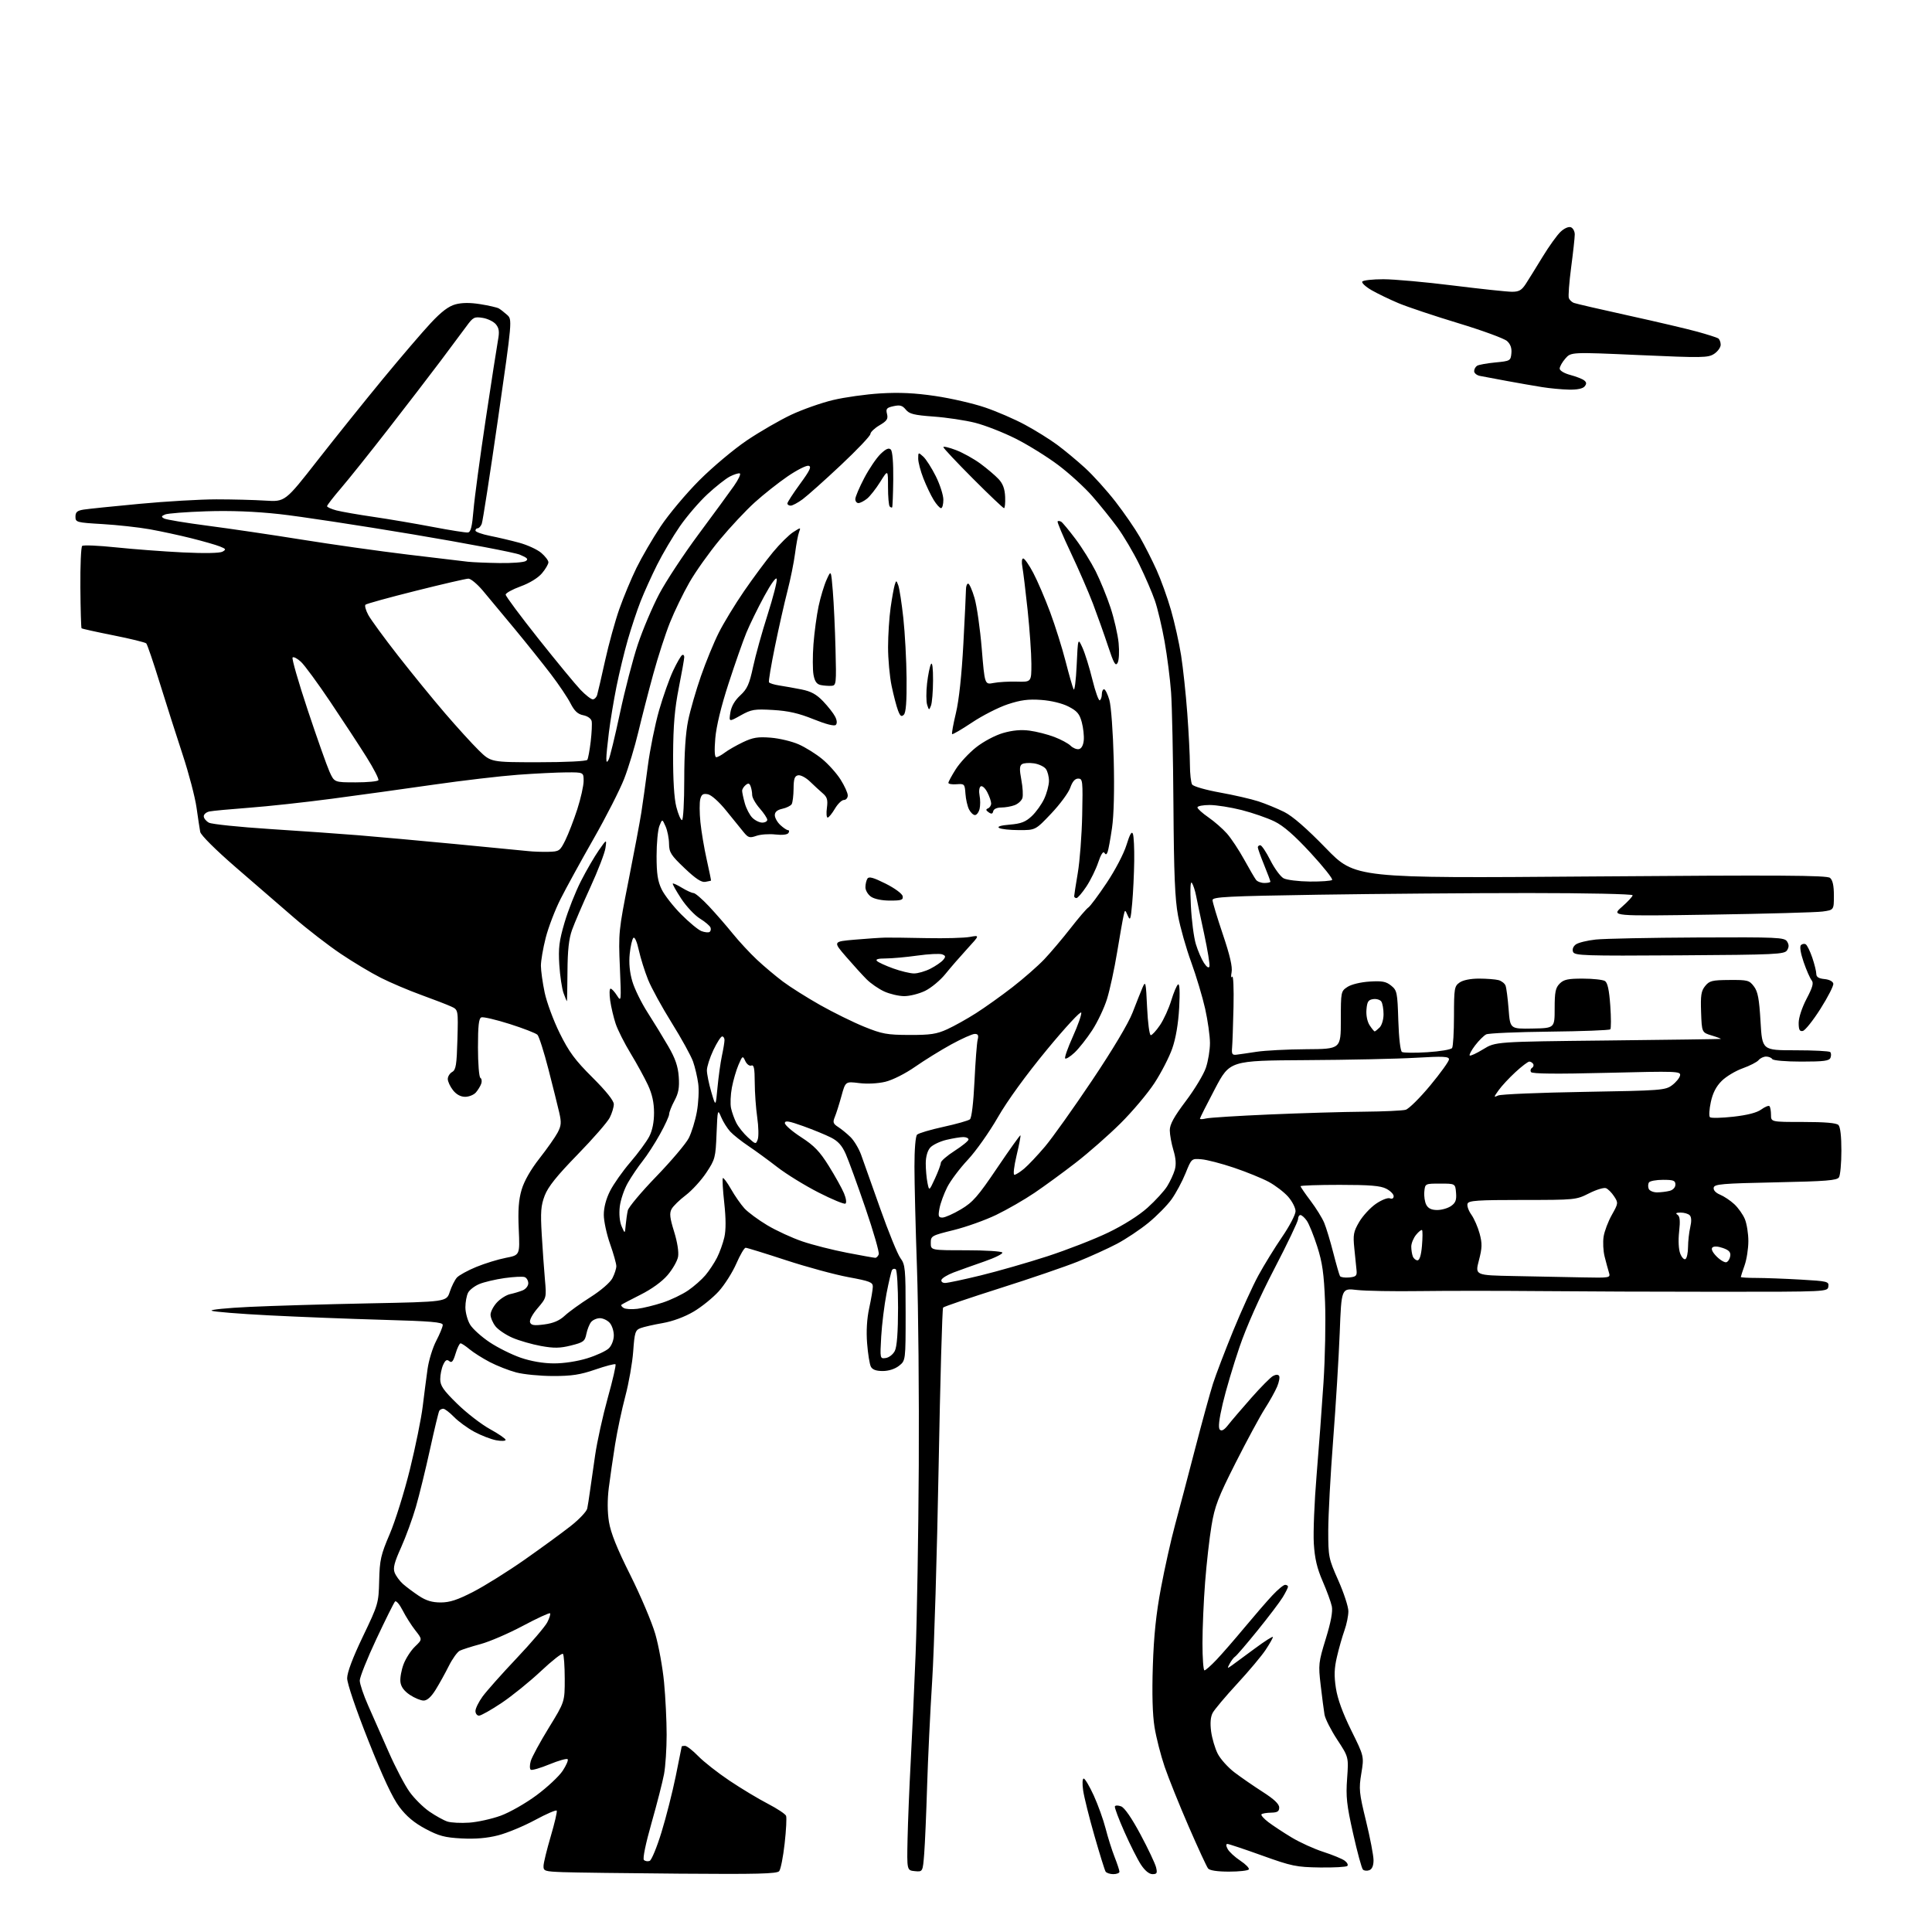 <?xml version="1.0" encoding="UTF-8" standalone="no"?>
<svg 
  version="1.1" 
  xmlns="http://www.w3.org/2000/svg" 
  xmlns:xlink="http://www.w3.org/1999/xlink" 
  xmlns:svg="http://www.w3.org/2000/svg"
  xmlns:rdf="http://www.w3.org/1999/02/22-rdf-syntax-ns#"
  xmlns:cc="http://creativecommons.org/ns#"
  xmlns:dc="http://purl.org/dc/elements/1.1/"
  viewBox="0 0 768 768"
  width="768"
  height="768"
>
<style>svg {background-color: white; }</style>"
<path stroke="none" fill="black" fill-rule="evenodd" d="M270.08,744.81C248.86,744.64 228.01,744.37 223.75,744.21C216.49,743.93 216.00,743.78 216.06,741.71C216.09,740.49 217.38,735.23 218.92,730.00C220.46,724.77 221.54,720.17 221.31,719.77C221.09,719.37 217.21,721.04 212.70,723.48C208.19,725.92 201.58,728.66 198.03,729.57C193.64,730.70 188.98,731.09 183.53,730.81C176.79,730.45 174.48,729.84 169.13,726.99C164.65,724.60 161.57,722.02 158.77,718.31C156.02,714.67 152.17,706.43 146.39,691.84C141.45,679.37 138.00,669.20 138.00,667.12C138.00,664.84 140.22,658.94 144.25,650.54C150.39,637.73 150.50,637.34 150.73,628.30C150.93,620.07 151.37,618.11 154.93,609.78C157.12,604.66 160.73,593.09 162.95,584.09C165.17,575.08 167.46,563.84 168.03,559.11C168.61,554.37 169.47,547.67 169.96,544.21C170.44,540.75 172.00,535.69 173.42,532.98C174.84,530.26 176.00,527.42 176.00,526.67C176.00,525.58 171.31,525.18 152.25,524.65C139.19,524.28 118.83,523.49 107.00,522.88C95.17,522.28 84.88,521.44 84.13,521.03C83.38,520.62 90.13,519.94 99.13,519.51C108.13,519.08 129.45,518.45 146.50,518.11C177.49,517.50 177.49,517.50 178.79,513.53C179.51,511.34 180.79,508.79 181.63,507.85C182.48,506.92 185.95,505.01 189.34,503.62C192.73,502.23 198.01,500.60 201.08,500.01C206.67,498.93 206.67,498.93 206.21,488.64C205.87,481.04 206.17,476.94 207.35,472.93C208.37,469.48 210.95,464.95 214.44,460.50C217.46,456.65 220.71,452.03 221.66,450.23C223.11,447.48 223.22,446.22 222.30,442.23C221.70,439.63 219.77,431.88 218.00,425.00C216.23,418.12 214.27,411.98 213.64,411.34C213.01,410.71 208.04,408.78 202.59,407.05C197.14,405.32 192.08,404.14 191.34,404.42C190.33,404.81 190.00,407.73 190.00,416.41C190.00,422.72 190.43,428.15 190.96,428.47C191.48,428.80 191.64,429.84 191.30,430.78C190.97,431.73 190.02,433.29 189.19,434.25C188.37,435.21 186.44,436.00 184.92,436.00C183.11,436.00 181.42,435.08 180.07,433.37C178.93,431.92 178.00,429.91 178.00,428.91C178.00,427.92 178.79,426.66 179.75,426.12C181.23,425.29 181.55,423.32 181.83,413.27C182.16,401.39 182.16,401.39 179.33,400.10C177.77,399.38 172.43,397.32 167.47,395.52C162.50,393.72 155.27,390.65 151.41,388.70C147.54,386.76 140.36,382.45 135.44,379.14C130.52,375.83 122.17,369.38 116.89,364.81C111.60,360.24 101.14,351.19 93.64,344.70C85.66,337.78 79.84,331.98 79.59,330.70C79.36,329.49 78.70,325.12 78.12,321.00C77.54,316.88 75.06,307.43 72.61,300.00C70.16,292.57 66.07,279.75 63.51,271.50C60.96,263.25 58.55,256.17 58.14,255.76C57.74,255.35 51.87,253.91 45.09,252.56C38.31,251.21 32.61,249.95 32.42,249.75C32.23,249.56 32.02,242.29 31.95,233.59C31.88,224.90 32.20,217.44 32.66,217.02C33.12,216.60 39.12,216.86 46.00,217.58C52.88,218.30 64.84,219.21 72.59,219.59C81.27,220.01 87.36,219.90 88.44,219.30C89.98,218.43 89.85,218.19 87.34,217.20C85.78,216.58 80.67,215.12 76.00,213.95C71.33,212.78 63.90,211.18 59.50,210.39C55.10,209.61 46.66,208.68 40.75,208.33C30.38,207.72 30.00,207.61 30.00,205.39C30.00,203.57 30.67,202.98 33.25,202.57C35.04,202.29 45.05,201.25 55.50,200.28C65.95,199.30 79.67,198.50 86.00,198.50C92.33,198.50 101.06,198.72 105.42,199.00C113.33,199.50 113.33,199.50 126.23,183.00C133.32,173.93 145.02,159.36 152.21,150.63C159.41,141.90 167.98,131.89 171.26,128.39C175.47,123.88 178.33,121.72 181.07,120.98C183.65,120.29 186.91,120.26 190.97,120.92C194.29,121.45 197.57,122.21 198.26,122.59C198.94,122.98 200.43,124.13 201.57,125.16C203.65,127.02 203.65,127.02 197.93,166.76C194.78,188.62 191.89,207.29 191.50,208.25C191.11,209.21 190.38,210.00 189.89,210.00C189.40,210.00 189.00,210.42 189.00,210.93C189.00,211.44 191.59,212.37 194.75,213.00C197.91,213.63 203.14,214.86 206.37,215.74C209.60,216.61 213.54,218.42 215.12,219.75C216.70,221.09 218.00,222.78 218.00,223.51C218.00,224.25 216.85,226.22 215.44,227.89C213.89,229.73 210.52,231.80 206.94,233.10C203.67,234.29 201.00,235.77 201.01,236.38C201.01,237.00 206.91,244.93 214.11,254.00C221.32,263.07 228.83,272.19 230.81,274.25C232.79,276.31 234.96,278.00 235.64,278.00C236.31,278.00 237.10,277.21 237.38,276.25C237.67,275.29 239.09,269.14 240.54,262.58C241.99,256.02 244.54,246.80 246.20,242.08C247.86,237.36 250.92,230.03 252.99,225.79C255.07,221.55 259.39,214.12 262.60,209.29C265.81,204.45 272.74,196.19 277.99,190.93C283.25,185.66 291.78,178.51 296.96,175.02C302.14,171.54 310.06,166.97 314.55,164.86C319.04,162.76 326.49,160.13 331.11,159.03C335.72,157.92 344.23,156.73 350.00,156.38C357.52,155.93 363.71,156.22 371.79,157.42C378.00,158.33 386.90,160.38 391.56,161.97C396.23,163.55 403.39,166.65 407.47,168.86C411.56,171.06 417.29,174.63 420.21,176.79C423.13,178.94 428.14,183.10 431.34,186.03C434.55,188.96 439.98,194.99 443.43,199.43C446.87,203.87 451.23,210.20 453.12,213.50C455.01,216.80 457.98,222.65 459.72,226.50C461.47,230.35 464.06,237.54 465.48,242.49C466.91,247.43 468.71,255.53 469.50,260.49C470.28,265.44 471.39,275.80 471.96,283.50C472.53,291.20 473.00,300.43 473.01,304.00C473.02,307.57 473.42,311.11 473.89,311.85C474.36,312.60 479.25,314.01 484.89,315.03C490.46,316.03 497.38,317.62 500.26,318.56C503.14,319.51 507.75,321.40 510.50,322.77C513.81,324.42 519.42,329.30 527.09,337.20C538.69,349.14 538.69,349.14 632.30,348.41C707.64,347.83 726.22,347.94 727.46,348.97C728.52,349.85 729.00,352.04 729.00,355.99C729.00,361.73 729.00,361.73 724.48,362.35C722.00,362.69 702.09,363.24 680.23,363.58C640.50,364.20 640.50,364.20 644.75,360.48C647.09,358.43 649.00,356.36 649.00,355.88C649.00,355.39 630.63,355.00 607.66,355.00C584.93,355.00 547.35,355.30 524.16,355.66C487.92,356.23 482.00,356.53 482.00,357.80C482.00,358.62 483.84,364.72 486.08,371.36C488.91,379.73 489.98,384.37 489.58,386.47C489.26,388.18 489.36,388.95 489.82,388.24C490.26,387.55 490.50,392.95 490.34,400.24C490.18,407.53 489.92,414.85 489.77,416.50C489.55,418.99 489.84,419.46 491.50,419.26C492.60,419.13 496.20,418.61 499.50,418.10C502.80,417.59 511.69,417.13 519.25,417.08C533.00,417.00 533.00,417.00 533.00,405.52C533.00,394.21 533.04,394.02 535.65,392.31C537.17,391.31 540.89,390.41 544.41,390.19C549.42,389.87 550.98,390.16 553.00,391.80C555.34,393.69 555.50,394.47 555.85,405.65C556.07,412.60 556.67,417.78 557.30,418.17C557.89,418.54 562.45,418.59 567.43,418.27C572.42,417.96 576.83,417.21 577.23,416.60C577.64,416.00 577.98,410.24 577.98,403.81C578.00,392.87 578.14,392.01 580.22,390.56C581.59,389.60 584.57,389.01 587.97,389.01C591.01,389.02 594.48,389.29 595.68,389.61C596.88,389.93 598.14,390.92 598.48,391.80C598.82,392.69 599.37,396.92 599.70,401.22C600.30,409.02 600.30,409.02 609.15,408.86C618.00,408.70 618.00,408.70 618.00,400.85C618.00,394.33 618.34,392.66 620.00,391.00C621.64,389.36 623.32,389.00 629.25,389.02C633.24,389.02 637.17,389.46 637.99,389.97C639.04,390.64 639.67,393.53 640.11,399.71C640.45,404.54 640.46,408.80 640.12,409.17C639.78,409.54 628.92,409.95 616.00,410.09C603.08,410.23 591.73,410.72 590.79,411.18C589.85,411.65 587.88,413.61 586.40,415.54C584.93,417.47 583.95,419.28 584.23,419.57C584.51,419.85 586.94,418.73 589.62,417.08C594.50,414.09 594.50,414.09 639.00,413.61C663.48,413.34 683.73,413.06 684.00,412.99C684.27,412.91 682.70,412.31 680.50,411.64C676.50,410.44 676.50,410.44 676.21,402.38C675.97,395.66 676.24,393.92 677.83,391.96C679.52,389.87 680.59,389.60 687.49,389.56C694.71,389.50 695.38,389.68 697.21,392.11C698.78,394.19 699.31,397.03 699.84,406.11C700.50,417.50 700.50,417.50 713.66,417.50C720.90,417.50 727.14,417.82 727.54,418.21C727.93,418.60 727.98,419.61 727.65,420.46C727.17,421.72 725.06,422.00 716.09,422.00C709.85,422.00 704.85,421.57 704.50,421.00C704.16,420.45 703.06,420.00 702.06,420.00C701.06,420.00 699.71,420.64 699.07,421.42C698.42,422.20 695.57,423.66 692.74,424.67C689.91,425.68 686.15,427.93 684.39,429.69C682.19,431.88 680.84,434.50 680.07,438.11C679.45,440.99 679.30,443.69 679.72,444.10C680.15,444.52 684.33,444.43 689.00,443.91C694.61,443.28 698.40,442.31 700.14,441.03C701.59,439.97 703.05,439.38 703.39,439.72C703.72,440.06 704.00,441.61 704.00,443.17C704.00,446.00 704.00,446.00 716.80,446.00C725.42,446.00 729.99,446.39 730.80,447.20C731.56,447.96 731.99,451.73 731.98,457.45C731.98,462.43 731.54,467.18 731.02,468.00C730.24,469.24 725.91,469.59 705.80,470.00C684.53,470.44 681.49,470.70 681.22,472.11C681.03,473.10 682.00,474.17 683.76,474.90C685.32,475.55 687.87,477.25 689.41,478.68C690.96,480.12 692.85,482.78 693.61,484.61C694.37,486.44 695.00,490.37 695.00,493.34C695.00,496.32 694.33,500.66 693.50,503.00C692.67,505.34 692.00,507.42 692.00,507.63C692.00,507.83 694.81,508.00 698.25,508.00C701.69,508.01 709.58,508.30 715.80,508.66C726.53,509.28 727.08,509.42 726.80,511.41C726.50,513.49 726.38,513.50 683.50,513.50C659.85,513.50 627.67,513.38 612.00,513.23C596.33,513.09 574.95,513.09 564.50,513.23C554.05,513.38 542.74,513.18 539.37,512.78C533.24,512.06 533.24,512.06 532.56,529.78C532.18,539.53 531.00,558.75 529.94,572.50C528.88,586.25 528.01,602.39 528.00,608.36C528.00,618.88 528.13,619.52 532.00,628.24C534.20,633.20 536.00,638.71 536.00,640.50C536.00,642.29 535.30,645.72 534.44,648.12C533.58,650.53 532.24,655.22 531.47,658.55C530.38,663.17 530.28,666.13 531.04,671.05C531.69,675.33 533.75,680.98 537.14,687.85C542.26,698.19 542.26,698.19 541.15,704.94C540.12,711.16 540.27,712.64 543.02,723.90C544.66,730.62 546.00,737.62 546.00,739.45C546.00,741.64 545.43,743.01 544.33,743.43C543.42,743.78 542.27,743.67 541.78,743.18C541.29,742.69 539.54,736.26 537.89,728.89C535.32,717.46 534.97,714.25 535.50,706.98C536.11,698.47 536.11,698.47 531.57,691.55C529.07,687.74 526.79,683.25 526.51,681.56C526.23,679.88 525.54,674.63 524.99,669.90C524.03,661.70 524.12,660.86 527.02,651.43C529.07,644.77 529.85,640.57 529.42,638.53C529.07,636.86 527.43,632.37 525.77,628.55C523.53,623.39 522.63,619.53 522.26,613.55C521.99,609.12 522.49,596.95 523.36,586.50C524.23,576.05 525.47,559.43 526.11,549.57C526.75,539.72 527.03,525.32 526.73,517.57C526.29,506.28 525.67,501.92 523.62,495.50C522.21,491.10 520.34,486.49 519.47,485.25C518.60,484.01 517.46,483.00 516.94,483.00C516.42,483.00 516.00,483.73 516.00,484.61C516.00,485.50 511.76,494.39 506.57,504.36C500.71,515.63 495.46,527.42 492.71,535.50C490.27,542.65 487.28,552.72 486.07,557.89C484.56,564.35 484.20,567.60 484.91,568.31C485.62,569.02 486.65,568.44 488.22,566.43C489.47,564.83 493.59,560.02 497.36,555.74C501.14,551.45 505.05,547.51 506.05,546.97C507.21,546.35 508.09,546.34 508.47,546.95C508.80,547.48 508.44,549.39 507.68,551.21C506.92,553.02 504.72,556.98 502.78,560.00C500.85,563.02 495.62,572.70 491.17,581.50C484.20,595.29 482.87,598.74 481.59,606.50C480.76,611.45 479.62,621.55 479.05,628.95C478.47,636.35 478.00,647.26 478.00,653.20C478.00,659.14 478.36,664.00 478.79,664.00C479.23,664.00 481.39,662.09 483.60,659.75C485.82,657.41 490.81,651.67 494.69,647.00C498.58,642.33 503.54,636.59 505.73,634.25C507.91,631.91 510.21,630.00 510.85,630.00C511.48,630.00 512.00,630.34 512.00,630.75C511.99,631.16 511.05,633.04 509.91,634.92C508.76,636.80 504.26,642.74 499.91,648.11C495.56,653.49 491.55,658.16 491.00,658.50C490.46,658.84 489.49,660.09 488.85,661.28C487.75,663.34 487.80,663.37 489.75,661.98C490.89,661.16 495.01,658.13 498.91,655.24C502.81,652.35 506.00,650.32 506.00,650.74C505.99,651.16 504.69,653.45 503.11,655.84C501.53,658.23 496.43,664.31 491.78,669.34C487.13,674.38 482.76,679.58 482.06,680.89C481.21,682.48 481.00,684.96 481.44,688.29C481.81,691.04 482.99,695.03 484.07,697.15C485.16,699.27 488.17,702.62 490.77,704.59C493.37,706.56 498.43,710.05 502.00,712.34C506.45,715.19 508.50,717.13 508.50,718.50C508.50,720.07 507.81,720.51 505.27,720.56C503.50,720.59 501.78,720.88 501.46,721.21C501.13,721.53 502.36,722.93 504.18,724.32C506.01,725.71 510.18,728.46 513.46,730.43C516.73,732.40 522.39,734.98 526.04,736.15C529.69,737.33 533.50,738.89 534.51,739.63C535.53,740.37 536.01,741.32 535.59,741.74C535.17,742.16 530.25,742.43 524.66,742.35C515.30,742.21 513.49,741.84 501.70,737.60C494.66,735.07 488.46,733.00 487.92,733.00C487.30,733.00 487.33,733.75 488.01,735.01C488.60,736.12 490.86,738.20 493.03,739.64C495.19,741.07 496.72,742.64 496.42,743.12C496.13,743.60 492.59,744.00 488.56,744.00C483.92,744.00 480.87,743.54 480.23,742.75C479.67,742.06 476.19,734.52 472.49,726.00C468.79,717.48 464.50,706.81 462.96,702.30C461.42,697.79 459.61,690.70 458.94,686.55C458.14,681.60 457.91,673.21 458.27,662.24C458.66,650.19 459.57,641.49 461.51,631.18C462.99,623.30 465.50,612.05 467.10,606.18C468.69,600.31 472.27,586.73 475.05,576.00C477.83,565.27 481.05,553.58 482.19,550.00C483.34,546.42 486.95,536.98 490.21,529.00C493.48,521.02 497.98,511.12 500.23,507.00C502.48,502.88 506.72,495.99 509.66,491.69C512.60,487.40 515.00,482.80 515.00,481.48C515.00,480.15 513.68,477.57 512.07,475.73C510.46,473.90 506.97,471.23 504.32,469.80C501.67,468.38 495.45,465.85 490.50,464.18C485.55,462.51 479.73,461.00 477.57,460.83C473.65,460.50 473.65,460.50 471.25,466.45C469.92,469.72 467.43,474.35 465.71,476.75C463.99,479.15 459.86,483.34 456.54,486.06C453.22,488.78 447.57,492.55 444.00,494.43C440.43,496.31 433.45,499.48 428.50,501.48C423.55,503.47 409.61,508.25 397.52,512.08C385.43,515.92 375.26,519.38 374.90,519.78C374.55,520.17 373.75,548.62 373.12,583.00C372.49,617.38 371.34,655.62 370.56,668.00C369.77,680.38 368.87,699.27 368.54,710.00C368.22,720.73 367.70,732.79 367.39,736.81C366.82,744.11 366.82,744.11 363.66,743.81C360.50,743.50 360.50,743.50 360.77,731.00C360.92,724.12 361.48,710.40 362.01,700.50C362.54,690.60 363.42,671.25 363.97,657.50C364.51,643.75 365.08,610.00 365.23,582.50C365.38,555.00 365.05,519.67 364.51,504.00C363.96,488.32 363.51,470.23 363.51,463.80C363.50,456.94 363.93,451.66 364.55,451.05C365.13,450.47 369.84,449.07 375.02,447.94C380.19,446.81 384.94,445.47 385.56,444.95C386.24,444.39 386.96,438.36 387.37,429.84C387.74,422.05 388.31,414.62 388.63,413.34C389.08,411.56 388.80,411.00 387.48,411.00C386.53,411.00 382.32,412.88 378.12,415.18C373.93,417.48 367.45,421.49 363.73,424.09C359.84,426.80 354.82,429.32 351.94,430.02C348.94,430.73 344.73,430.95 341.50,430.54C336.09,429.87 336.09,429.87 334.49,435.68C333.61,438.88 332.43,442.62 331.86,443.99C330.98,446.11 331.17,446.69 333.16,447.98C334.45,448.80 336.66,450.61 338.07,451.99C339.49,453.37 341.38,456.52 342.29,459.00C343.19,461.48 346.61,471.12 349.90,480.42C353.19,489.73 356.81,498.60 357.94,500.13C359.85,502.72 360.00,504.30 360.00,521.89C360.00,540.85 360.00,540.85 357.37,542.93C355.74,544.20 353.26,545.00 350.90,545.00C348.26,545.00 346.79,544.46 346.17,543.25C345.68,542.29 345.01,538.12 344.69,534.00C344.31,529.15 344.60,524.20 345.52,520.00C346.29,516.42 346.95,512.60 346.96,511.49C347.00,509.73 345.78,509.26 337.27,507.69C331.91,506.70 320.74,503.67 312.44,500.95C304.14,498.23 296.92,496.00 296.40,496.00C295.87,496.00 294.21,498.84 292.70,502.30C291.19,505.77 288.05,510.72 285.73,513.30C283.40,515.87 278.90,519.52 275.72,521.39C272.16,523.49 267.44,525.24 263.45,525.94C259.88,526.56 255.91,527.46 254.63,527.95C252.53,528.75 252.25,529.64 251.71,537.17C251.38,541.75 249.97,549.77 248.58,555.00C247.19,560.23 245.36,568.86 244.51,574.18C243.66,579.50 242.54,587.22 242.02,591.32C241.41,596.14 241.43,600.97 242.07,604.97C242.78,609.34 245.27,615.57 250.54,626.07C254.64,634.27 259.12,644.84 260.49,649.55C261.85,654.27 263.43,662.93 263.98,668.81C264.54,674.69 265.00,684.03 265.00,689.57C265.00,695.10 264.54,702.15 263.97,705.22C263.40,708.29 261.16,717.03 259.00,724.63C256.66,732.85 255.43,738.83 255.96,739.36C256.46,739.86 257.48,740.03 258.24,739.74C259.00,739.45 261.12,734.32 262.95,728.35C264.79,722.38 267.34,712.33 268.63,706.00C269.92,699.67 270.98,694.39 270.99,694.25C271.00,694.11 271.58,694.00 272.30,694.00C273.01,694.00 275.37,695.84 277.55,698.08C279.72,700.32 285.32,704.72 290.00,707.85C294.68,710.99 301.53,715.11 305.24,717.02C308.94,718.94 312.20,721.10 312.48,721.82C312.76,722.55 312.51,727.50 311.91,732.82C311.32,738.14 310.34,743.08 309.74,743.81C308.87,744.86 301.01,745.06 270.08,744.81zM442.56,745.00C441.22,745.00 439.83,744.53 439.48,743.97C439.13,743.40 437.13,736.98 435.05,729.72C432.96,722.45 430.95,714.36 430.57,711.75C430.18,709.05 430.27,707.00 430.79,707.00C431.29,707.00 433.09,710.04 434.79,713.75C436.48,717.46 438.60,723.36 439.49,726.84C440.38,730.33 441.98,735.41 443.05,738.13C444.12,740.85 445.00,743.51 445.00,744.04C445.00,744.57 443.90,745.00 442.56,745.00zM458.12,745.00C456.81,745.00 455.11,743.60 453.56,741.25C452.20,739.19 449.24,733.32 446.98,728.21C444.71,723.10 443.00,718.54 443.18,718.08C443.36,717.62 444.47,717.61 445.66,718.06C447.02,718.57 449.87,722.70 453.34,729.18C456.38,734.86 459.16,740.74 459.54,742.25C460.12,744.59 459.91,745.00 458.12,745.00zM186.55,724.53C189.88,724.30 195.50,723.05 199.05,721.76C202.60,720.47 209.00,716.82 213.27,713.65C217.55,710.48 222.23,706.10 223.67,703.92C225.11,701.74 226.00,699.67 225.64,699.31C225.28,698.95 222.03,699.86 218.43,701.34C214.82,702.83 211.48,703.80 211.01,703.51C210.53,703.21 210.52,701.66 210.98,700.05C211.45,698.45 214.67,692.49 218.16,686.82C224.50,676.50 224.50,676.50 224.49,667.32C224.48,662.27 224.16,657.82 223.77,657.44C223.38,657.05 219.44,660.14 215.01,664.31C210.58,668.47 203.55,674.16 199.40,676.94C195.24,679.72 191.20,682.00 190.42,682.00C189.64,682.00 189.00,681.17 189.00,680.15C189.00,679.13 190.27,676.55 191.83,674.40C193.39,672.26 199.45,665.43 205.31,659.24C211.17,653.05 216.68,646.59 217.55,644.90C218.43,643.20 218.92,641.59 218.65,641.31C218.37,641.04 213.50,643.29 207.82,646.31C202.15,649.34 194.57,652.60 191.00,653.56C187.43,654.52 183.71,655.71 182.75,656.19C181.79,656.68 179.82,659.42 178.39,662.29C176.96,665.15 174.60,669.41 173.14,671.75C171.39,674.56 169.79,676.00 168.40,676.00C167.24,676.00 164.77,674.97 162.90,673.72C160.61,672.18 159.39,670.50 159.17,668.57C158.99,667.00 159.56,663.83 160.44,661.52C161.32,659.22 163.36,656.07 164.98,654.52C167.93,651.70 167.93,651.70 165.10,648.10C163.54,646.12 161.27,642.53 160.05,640.13C158.83,637.73 157.47,636.15 157.03,636.63C156.58,637.11 153.24,643.82 149.61,651.55C145.97,659.28 143.01,666.71 143.01,668.05C143.02,669.40 144.53,673.88 146.36,678.00C148.19,682.12 151.87,690.45 154.53,696.50C157.19,702.55 160.91,709.65 162.79,712.27C164.66,714.90 168.22,718.43 170.69,720.13C173.16,721.83 176.38,723.61 177.84,724.09C179.30,724.56 183.22,724.76 186.55,724.53zM175.19,637.00C178.80,637.00 181.88,635.99 188.21,632.72C192.77,630.36 201.90,624.65 208.50,620.03C215.10,615.40 223.31,609.41 226.75,606.71C230.19,604.02 233.20,600.84 233.44,599.65C233.68,598.47 234.15,595.48 234.49,593.00C234.84,590.52 235.77,584.00 236.57,578.50C237.37,573.00 239.64,562.73 241.60,555.67C243.57,548.62 244.95,542.61 244.67,542.33C244.39,542.05 240.78,542.99 236.66,544.41C230.67,546.48 227.29,547.00 219.83,546.99C214.70,546.98 208.11,546.34 205.19,545.56C202.28,544.79 197.55,542.93 194.69,541.44C191.84,539.95 188.23,537.67 186.67,536.37C185.12,535.07 183.50,534.00 183.08,534.00C182.66,534.00 181.77,535.83 181.10,538.07C180.16,541.20 179.58,541.90 178.60,541.08C177.63,540.28 177.03,540.65 176.16,542.55C175.52,543.95 175.00,546.52 175.00,548.26C175.00,550.85 176.23,552.63 181.76,558.04C185.48,561.68 191.33,566.20 194.75,568.08C198.18,569.96 200.98,571.89 200.99,572.36C200.99,572.84 199.31,572.91 197.25,572.53C195.19,572.14 191.28,570.63 188.56,569.17C185.85,567.70 182.20,565.04 180.46,563.25C178.72,561.46 176.81,560.00 176.21,560.00C175.61,560.00 174.89,560.37 174.62,560.81C174.34,561.26 172.69,568.12 170.95,576.06C169.21,584.00 166.68,594.33 165.33,599.00C163.98,603.67 161.32,610.94 159.43,615.15C156.74,621.10 156.18,623.33 156.88,625.15C157.38,626.44 158.85,628.45 160.14,629.61C161.44,630.77 164.29,632.90 166.48,634.36C169.38,636.28 171.75,637.00 175.19,637.00zM220.14,541.97C224.10,541.99 229.49,541.17 233.45,539.94C237.12,538.81 240.99,537.01 242.06,535.94C243.16,534.84 244.00,532.64 244.00,530.83C244.00,529.08 243.26,526.83 242.35,525.83C241.43,524.82 239.69,524.00 238.47,524.00C237.25,524.00 235.68,524.68 234.99,525.51C234.31,526.33 233.45,528.47 233.09,530.26C232.49,533.20 231.93,533.62 226.96,534.86C222.58,535.95 220.22,535.99 215.04,535.05C211.48,534.40 206.40,532.94 203.75,531.80C201.10,530.66 198.04,528.60 196.96,527.23C195.88,525.85 195.00,523.77 195.00,522.60C195.00,521.44 196.14,519.25 197.53,517.75C198.92,516.25 201.28,514.76 202.78,514.44C204.28,514.12 206.51,513.45 207.75,512.95C208.99,512.45 210.00,511.18 210.00,510.13C210.00,509.08 209.36,507.97 208.58,507.67C207.80,507.37 204.19,507.55 200.55,508.06C196.91,508.58 192.41,509.64 190.55,510.42C188.68,511.19 186.67,512.74 186.08,513.85C185.49,514.96 185.00,517.59 185.00,519.68C185.01,521.78 185.85,524.88 186.88,526.57C187.91,528.26 191.40,531.41 194.63,533.56C197.86,535.72 203.43,538.49 207.00,539.72C211.12,541.13 215.94,541.96 220.14,541.97zM352.12,539.83C353.40,539.65 355.02,538.38 355.71,537.00C356.55,535.33 356.98,529.61 356.99,519.81C356.99,511.73 356.58,504.86 356.07,504.54C355.56,504.23 354.89,504.36 354.60,504.84C354.30,505.33 353.32,509.50 352.42,514.11C351.53,518.72 350.57,526.47 350.29,531.33C349.80,540.13 349.80,540.16 352.12,539.83zM216.39,526.48C219.98,526.00 222.39,524.97 224.50,523.01C226.15,521.47 230.74,518.16 234.71,515.64C238.89,512.99 242.56,509.82 243.46,508.08C244.31,506.44 245.00,504.29 245.00,503.30C244.99,502.31 243.88,498.35 242.52,494.50C241.16,490.65 240.03,485.45 240.02,482.95C240.01,480.04 240.91,476.60 242.50,473.45C243.87,470.73 247.50,465.57 250.57,462.00C253.64,458.43 257.02,453.83 258.08,451.79C259.33,449.37 260.00,446.06 259.99,442.29C259.98,438.27 259.24,434.90 257.55,431.27C256.21,428.40 253.11,422.75 250.66,418.71C248.21,414.68 245.54,409.38 244.73,406.94C243.92,404.50 242.94,400.36 242.56,397.75C242.19,395.14 242.25,393.00 242.71,393.00C243.16,393.00 244.32,394.24 245.27,395.75C246.96,398.41 246.99,398.07 246.41,384.50C245.82,370.94 245.93,369.85 249.86,350.00C252.10,338.73 254.38,326.57 254.94,323.00C255.50,319.43 256.66,311.10 257.52,304.50C258.38,297.90 260.40,287.93 262.00,282.35C263.61,276.77 266.13,269.68 267.59,266.58C269.05,263.49 270.65,260.72 271.13,260.42C271.61,260.13 272.00,260.47 272.00,261.19C272.00,261.91 271.02,267.45 269.82,273.50C268.19,281.76 267.63,288.36 267.57,300.00C267.53,309.98 267.98,317.37 268.85,320.75C269.59,323.64 270.60,326.00 271.10,326.00C271.60,326.00 272.00,318.80 272.00,309.96C272.00,299.36 272.53,291.37 273.55,286.41C274.40,282.28 276.69,274.35 278.63,268.78C280.56,263.21 283.74,255.47 285.69,251.58C287.64,247.68 292.18,240.22 295.77,235.00C299.36,229.78 304.53,222.80 307.27,219.50C310.00,216.20 313.62,212.61 315.31,211.53C318.34,209.59 318.37,209.59 317.64,211.51C317.22,212.58 316.51,216.39 316.05,219.98C315.59,223.56 314.22,230.32 313.01,235.00C311.80,239.68 309.57,249.57 308.05,257.00C306.53,264.43 305.46,270.82 305.68,271.21C305.89,271.60 307.74,272.18 309.79,272.49C311.83,272.80 315.79,273.51 318.58,274.06C322.40,274.82 324.54,275.99 327.21,278.78C329.17,280.83 331.31,283.56 331.97,284.86C332.73,286.33 332.83,287.57 332.24,288.16C331.65,288.75 328.34,287.90 323.40,285.91C317.52,283.53 313.41,282.59 307.32,282.23C299.86,281.80 298.71,281.99 294.43,284.38C289.74,287.01 289.74,287.01 290.33,283.25C290.73,280.77 292.06,278.46 294.26,276.43C297.04,273.86 297.87,272.00 299.36,265.10C300.33,260.56 302.93,251.22 305.13,244.35C307.32,237.48 308.96,231.10 308.77,230.18C308.57,229.17 306.57,231.91 303.80,237.00C301.26,241.68 298.06,248.20 296.70,251.50C295.34,254.80 292.15,263.90 289.61,271.72C286.67,280.75 284.75,288.69 284.34,293.47C283.93,298.30 284.07,301.00 284.72,301.00C285.27,301.00 286.80,300.18 288.12,299.17C289.43,298.17 292.68,296.31 295.33,295.04C299.31,293.15 301.28,292.83 306.40,293.24C309.82,293.51 314.81,294.71 317.48,295.89C320.15,297.07 324.35,299.68 326.80,301.70C329.26,303.71 332.56,307.39 334.13,309.87C335.71,312.36 337.00,315.20 337.00,316.20C337.00,317.19 336.31,318.00 335.47,318.00C334.62,318.00 333.00,319.57 331.87,321.50C330.73,323.43 329.44,325.00 329.00,325.00C328.55,325.00 328.42,323.25 328.71,321.12C329.13,317.98 328.82,316.87 327.07,315.37C325.87,314.34 323.58,312.23 321.97,310.67C320.37,309.12 318.25,308.00 317.28,308.19C315.86,308.46 315.49,309.56 315.46,313.53C315.43,316.27 315.09,319.04 314.70,319.68C314.30,320.32 312.63,321.14 310.99,321.50C308.96,321.95 308.00,322.76 308.00,324.04C308.00,325.08 308.98,326.84 310.19,327.96C311.39,329.08 312.77,330.00 313.25,330.00C313.73,330.00 313.81,330.50 313.43,331.12C313.01,331.80 311.00,332.03 308.22,331.72C305.73,331.44 302.34,331.68 300.68,332.26C298.00,333.19 297.43,333.03 295.58,330.76C294.44,329.36 291.31,325.51 288.64,322.20C285.80,318.69 282.78,316.00 281.38,315.73C279.47,315.37 278.84,315.78 278.36,317.70C278.03,319.03 278.05,323.13 278.42,326.81C278.79,330.49 279.92,337.21 280.94,341.75C281.95,346.29 282.72,350.03 282.64,350.07C282.56,350.12 281.54,350.33 280.38,350.55C278.85,350.84 276.53,349.31 272.13,345.12C266.71,339.97 265.99,338.84 265.95,335.40C265.93,333.25 265.31,330.15 264.58,328.50C263.25,325.50 263.25,325.50 262.12,328.32C261.51,329.86 261.00,335.23 261.00,340.25C261.00,347.34 261.45,350.29 263.01,353.52C264.11,355.80 267.60,360.27 270.76,363.45C273.91,366.63 277.55,369.64 278.83,370.13C280.12,370.61 281.56,370.77 282.04,370.48C282.52,370.18 282.70,369.38 282.43,368.69C282.17,368.01 280.27,366.40 278.20,365.13C276.14,363.85 272.79,360.28 270.77,357.19C268.75,354.10 267.25,351.42 267.44,351.23C267.62,351.04 269.29,351.81 271.14,352.94C272.99,354.07 275.04,354.99 275.69,355.00C276.35,355.00 279.10,357.36 281.81,360.25C284.52,363.14 288.78,368.03 291.28,371.13C293.78,374.22 298.11,378.89 300.90,381.50C303.69,384.12 308.35,388.03 311.24,390.20C314.13,392.37 320.77,396.55 326.00,399.51C331.23,402.46 339.10,406.34 343.50,408.13C350.65,411.03 352.56,411.38 361.50,411.41C369.83,411.44 372.34,411.06 376.50,409.16C379.25,407.91 384.43,405.02 388.00,402.74C391.57,400.46 398.10,395.81 402.50,392.39C406.90,388.98 412.57,384.01 415.10,381.35C417.63,378.68 422.33,373.12 425.55,369.00C428.76,364.88 431.95,361.15 432.65,360.73C433.34,360.30 436.61,355.91 439.92,350.96C443.31,345.90 446.76,339.29 447.81,335.85C449.11,331.63 449.89,330.27 450.34,331.46C450.71,332.39 450.94,337.29 450.87,342.33C450.80,347.37 450.44,354.88 450.07,359.00C449.48,365.57 449.27,366.19 448.31,364.00C447.22,361.50 447.22,361.50 446.64,364.00C446.32,365.38 445.17,371.90 444.08,378.50C443.00,385.10 441.19,393.46 440.07,397.07C438.95,400.69 436.28,406.31 434.15,409.57C432.02,412.83 428.87,416.82 427.15,418.43C425.43,420.04 423.75,421.08 423.42,420.75C423.09,420.42 424.47,416.51 426.48,412.05C428.49,407.59 429.99,403.31 429.82,402.53C429.64,401.74 423.49,408.39 416.14,417.30C407.86,427.34 400.44,437.56 396.64,444.18C393.26,450.06 387.90,457.64 384.72,461.03C381.54,464.42 377.86,469.32 376.55,471.90C375.24,474.49 373.85,478.27 373.47,480.31C372.87,483.49 373.03,484.00 374.64,484.00C375.66,483.99 378.98,482.52 382.00,480.72C386.73,477.91 388.75,475.59 396.42,464.23C401.33,456.96 405.48,451.15 405.64,451.31C405.81,451.47 405.12,455.07 404.11,459.30C403.07,463.67 402.69,467.00 403.24,467.00C403.78,467.00 405.53,465.89 407.15,464.53C408.77,463.16 412.48,459.23 415.40,455.78C418.32,452.32 426.74,440.50 434.11,429.50C442.32,417.26 448.57,406.79 450.22,402.50C451.70,398.65 453.50,394.15 454.20,392.50C455.38,389.75 455.53,390.42 455.99,400.50C456.27,406.55 456.93,411.50 457.45,411.50C457.98,411.50 459.63,409.70 461.12,407.50C462.61,405.30 464.62,400.89 465.59,397.70C466.56,394.51 467.78,391.64 468.31,391.31C468.93,390.93 469.08,394.34 468.74,400.60C468.38,406.98 467.41,412.73 465.99,416.78C464.79,420.23 461.60,426.42 458.91,430.54C456.22,434.65 450.15,441.86 445.42,446.55C440.68,451.25 432.69,458.27 427.65,462.17C422.62,466.07 415.22,471.47 411.22,474.18C407.22,476.89 400.39,480.82 396.04,482.92C391.70,485.02 384.06,487.75 379.07,488.98C370.25,491.16 370.00,491.30 370.00,494.11C370.00,497.00 370.00,497.00 383.94,497.00C391.61,497.00 398.13,497.40 398.44,497.90C398.74,498.39 395.51,500.00 391.25,501.47C386.99,502.95 381.51,504.90 379.08,505.82C376.65,506.75 374.48,508.06 374.25,508.75C374.02,509.45 374.65,510.00 375.69,510.00C376.71,510.00 383.08,508.65 389.84,507.00C396.60,505.35 408.52,501.93 416.32,499.40C424.12,496.86 435.00,492.63 440.50,489.98C446.63,487.03 452.70,483.19 456.18,480.07C459.30,477.26 462.82,473.42 463.99,471.52C465.16,469.62 466.52,466.69 467.00,465.00C467.60,462.90 467.43,460.43 466.45,457.21C465.67,454.62 465.02,451.07 465.01,449.33C465.00,446.97 466.64,443.99 471.35,437.73C474.85,433.10 478.45,427.13 479.35,424.48C480.26,421.82 480.99,417.36 480.98,414.57C480.97,411.78 480.11,405.68 479.07,401.00C478.02,396.32 475.53,388.00 473.53,382.50C471.52,377.00 469.16,368.68 468.29,364.00C467.06,357.44 466.64,347.45 466.46,320.18C466.33,300.75 465.91,280.50 465.52,275.18C465.13,269.86 463.97,260.77 462.94,255.00C461.91,249.22 460.18,241.93 459.10,238.79C458.02,235.65 455.24,229.20 452.92,224.45C450.59,219.69 446.67,213.04 444.19,209.65C441.71,206.27 437.20,200.66 434.17,197.20C431.14,193.73 425.08,188.19 420.69,184.89C416.30,181.58 408.67,176.85 403.73,174.36C398.79,171.88 391.54,169.05 387.62,168.06C383.71,167.08 376.28,165.96 371.12,165.59C363.33,165.02 361.46,164.56 360.07,162.83C358.72,161.17 357.75,160.90 355.19,161.46C352.44,162.06 352.08,162.49 352.60,164.55C353.10,166.53 352.58,167.32 349.60,169.07C347.62,170.24 346.00,171.79 346.00,172.52C346.00,173.25 340.71,178.82 334.25,184.89C327.79,190.96 320.95,197.06 319.06,198.46C317.16,199.86 315.02,201.00 314.31,201.00C313.59,201.00 313.00,200.61 313.00,200.13C313.00,199.65 315.26,196.16 318.02,192.38C322.00,186.94 322.70,185.43 321.41,185.15C320.50,184.96 316.76,186.86 313.10,189.36C309.43,191.87 303.55,196.52 300.02,199.71C296.50,202.89 290.22,209.60 286.06,214.62C281.90,219.64 276.49,227.25 274.04,231.54C271.59,235.83 268.12,242.97 266.34,247.42C264.55,251.86 261.55,261.12 259.67,268.00C257.78,274.88 255.12,285.23 253.74,291.00C252.37,296.77 249.85,305.11 248.14,309.52C246.43,313.93 240.93,324.73 235.91,333.52C230.90,342.31 225.01,353.04 222.83,357.37C220.64,361.70 217.99,368.63 216.93,372.78C215.87,376.93 215.01,381.94 215.02,383.91C215.03,385.88 215.69,390.65 216.50,394.50C217.30,398.35 219.99,405.63 222.48,410.68C226.19,418.18 228.56,421.39 235.51,428.31C240.95,433.73 244.00,437.54 244.00,438.93C244.00,440.12 243.27,442.54 242.37,444.30C241.48,446.06 235.71,452.68 229.55,459.00C221.34,467.43 217.86,471.77 216.53,475.26C215.01,479.26 214.82,481.76 215.35,490.76C215.70,496.67 216.27,504.74 216.62,508.69C217.26,515.85 217.25,515.89 213.70,520.04C211.64,522.44 210.38,524.82 210.71,525.67C211.15,526.84 212.35,527.01 216.39,526.48zM253.38,520.27C255.64,519.99 260.16,518.88 263.42,517.81C266.67,516.74 271.23,514.56 273.55,512.96C275.87,511.37 278.97,508.64 280.43,506.90C281.90,505.16 283.96,502.03 285.02,499.96C286.08,497.88 287.39,494.23 287.94,491.84C288.60,488.95 288.58,484.37 287.90,478.15C287.33,473.01 287.08,468.58 287.35,468.32C287.61,468.06 289.06,470.02 290.58,472.67C292.09,475.33 294.49,478.78 295.91,480.34C297.34,481.90 301.44,484.93 305.04,487.08C308.63,489.22 314.89,492.10 318.95,493.48C323.00,494.86 331.00,496.89 336.71,497.99C342.43,499.10 347.48,500.00 347.94,500.00C348.41,500.00 349.02,499.38 349.31,498.62C349.61,497.86 347.23,489.61 344.04,480.28C340.85,470.96 337.32,461.25 336.20,458.73C334.72,455.37 333.13,453.60 330.33,452.19C328.23,451.12 323.24,449.07 319.25,447.64C313.56,445.60 312.00,445.35 312.00,446.46C312.00,447.23 314.91,449.75 318.47,452.06C323.65,455.41 325.85,457.69 329.48,463.52C331.98,467.53 334.69,472.40 335.50,474.35C336.35,476.37 336.59,478.14 336.07,478.46C335.56,478.77 330.73,476.77 325.32,474.01C319.92,471.25 312.57,466.72 309.00,463.95C305.43,461.18 300.25,457.40 297.50,455.56C294.75,453.72 291.51,451.15 290.30,449.85C289.10,448.55 287.46,445.95 286.68,444.08C285.28,440.76 285.24,440.93 284.84,450.65C284.46,460.16 284.28,460.88 280.77,466.16C278.75,469.20 275.08,473.22 272.61,475.10C270.14,476.97 267.60,479.44 266.97,480.60C266.06,482.27 266.26,484.10 267.97,489.60C269.26,493.76 269.88,497.73 269.54,499.59C269.23,501.29 267.35,504.57 265.37,506.88C263.16,509.47 259.01,512.47 254.63,514.66C250.71,516.63 247.29,518.43 247.03,518.67C246.77,518.91 247.16,519.48 247.91,519.94C248.65,520.40 251.11,520.55 253.38,520.27zM536.34,507.81C539.04,507.54 539.46,507.14 539.25,505.00C539.12,503.62 538.72,499.72 538.37,496.31C537.81,490.82 538.03,489.63 540.30,485.74C541.72,483.33 544.69,480.10 546.91,478.56C549.14,477.02 551.63,476.03 552.47,476.35C553.41,476.71 554.00,476.38 554.00,475.49C554.00,474.70 552.67,473.36 551.05,472.53C548.78,471.35 544.53,471.00 532.55,471.00C524.00,471.00 517.00,471.24 517.00,471.54C517.00,471.84 518.78,474.45 520.97,477.34C523.15,480.23 525.59,484.16 526.39,486.08C527.19,488.00 528.82,493.37 530.00,498.01C531.19,502.65 532.39,506.82 532.67,507.28C532.96,507.74 534.61,507.97 536.34,507.81zM628.87,507.78C640.23,508.00 640.23,508.00 639.55,505.75C639.17,504.51 638.41,501.70 637.86,499.50C637.30,497.30 637.13,493.73 637.46,491.58C637.80,489.42 639.27,485.53 640.73,482.94C643.31,478.36 643.33,478.15 641.63,475.56C640.67,474.09 639.21,472.63 638.38,472.31C637.55,472.00 634.53,472.92 631.67,474.37C626.54,476.96 626.19,477.00 605.20,477.00C587.45,477.00 583.84,477.24 583.38,478.46C583.07,479.27 583.74,481.23 584.87,482.82C586.00,484.41 587.49,487.82 588.18,490.40C589.23,494.32 589.19,496.04 587.89,501.02C586.34,506.95 586.34,506.95 601.92,507.25C610.49,507.42 622.61,507.65 628.87,507.78zM686.28,501.75C686.95,501.52 687.64,500.42 687.80,499.29C688.03,497.75 687.30,496.95 684.87,496.10C682.85,495.40 681.27,495.33 680.69,495.91C680.11,496.49 680.76,497.85 682.41,499.50C683.86,500.95 685.61,501.97 686.28,501.75zM563.48,501.00C564.30,501.00 564.93,498.97 565.25,495.25C565.52,492.09 565.54,489.27 565.29,489.00C565.04,488.73 563.97,489.56 562.91,490.86C561.86,492.16 561.00,494.26 561.00,495.53C561.00,496.80 561.27,498.55 561.61,499.42C561.94,500.29 562.79,501.00 563.48,501.00zM670.00,500.50C670.55,500.16 671.01,498.00 671.02,495.69C671.04,493.39 671.43,489.85 671.90,487.83C672.46,485.43 672.38,483.78 671.68,483.08C671.08,482.48 669.45,482.01 668.05,482.02C666.30,482.03 665.91,482.29 666.82,482.87C667.79,483.48 667.96,485.23 667.48,489.60C667.09,493.10 667.27,496.64 667.91,498.31C668.51,499.86 669.45,500.84 670.00,500.50zM248.72,487.00C248.90,485.07 249.27,482.45 249.56,481.17C249.84,479.89 254.95,473.80 260.91,467.64C266.86,461.48 272.66,454.63 273.79,452.42C274.92,450.20 276.37,445.49 277.01,441.95C277.66,438.40 277.91,433.38 277.56,430.80C277.22,428.21 276.29,424.23 275.49,421.96C274.68,419.69 270.87,412.77 267.02,406.60C263.17,400.43 258.93,392.70 257.62,389.44C256.30,386.17 254.65,380.90 253.94,377.72C253.20,374.33 252.30,372.30 251.78,372.82C251.29,373.31 250.63,376.18 250.32,379.18C249.95,382.78 250.30,386.51 251.35,390.07C252.22,393.06 254.96,398.65 257.44,402.50C259.91,406.35 263.62,412.41 265.67,415.96C268.44,420.75 269.51,423.85 269.81,428.01C270.12,432.35 269.74,434.50 268.11,437.54C266.95,439.70 266.00,442.11 266.00,442.89C266.00,443.67 264.35,447.28 262.33,450.90C260.32,454.53 257.23,459.30 255.48,461.50C253.72,463.70 251.08,467.59 249.61,470.15C248.13,472.70 246.68,476.98 246.37,479.65C246.03,482.62 246.32,485.66 247.11,487.50C248.41,490.50 248.41,490.50 248.72,487.00zM571.31,481.00C573.10,481.00 575.58,480.28 576.83,479.40C578.62,478.15 579.04,477.03 578.80,474.15C578.50,470.50 578.50,470.50 572.50,470.50C566.50,470.50 566.50,470.50 566.19,473.70C566.02,475.47 566.37,477.83 566.98,478.95C567.73,480.37 569.07,481.00 571.31,481.00zM658.72,473.99C660.25,473.98 662.51,473.70 663.75,473.37C665.07,473.02 666.00,471.99 666.00,470.88C666.00,469.29 665.23,469.00 661.06,469.00C658.34,469.00 655.83,469.47 655.47,470.05C655.11,470.62 655.07,471.75 655.38,472.55C655.69,473.35 657.19,473.99 658.72,473.99zM371.66,468.50C372.93,465.75 373.98,462.93 373.99,462.24C373.99,461.54 376.48,459.39 379.50,457.46C382.52,455.52 385.00,453.50 385.00,452.97C385.00,452.44 384.07,452.00 382.94,452.00C381.81,452.00 378.77,452.50 376.19,453.11C373.61,453.73 370.71,455.12 369.75,456.22C368.67,457.46 368.00,459.85 368.00,462.49C368.00,464.83 368.30,468.27 368.67,470.12C369.35,473.50 369.35,473.50 371.66,468.50zM301.21,452.95C301.63,451.82 301.54,447.88 301.01,444.19C300.48,440.51 300.03,434.25 300.02,430.28C300.00,424.69 299.70,423.18 298.67,423.57C297.93,423.86 296.87,423.07 296.27,421.79C295.23,419.56 295.16,419.60 293.56,423.30C292.66,425.40 291.48,429.45 290.94,432.30C290.40,435.16 290.24,438.85 290.60,440.50C290.95,442.15 291.91,444.81 292.72,446.40C293.54,448.00 295.61,450.59 297.33,452.15C300.36,454.92 300.48,454.95 301.21,452.95zM479.41,444.61C480.74,444.28 492.11,443.56 504.66,443.02C517.22,442.48 534.02,441.98 542.00,441.92C549.98,441.85 557.53,441.51 558.78,441.15C560.04,440.79 564.43,436.45 568.53,431.50C572.64,426.55 576.00,421.87 576.00,421.11C576.00,419.95 573.78,419.84 562.75,420.48C555.46,420.91 535.86,421.33 519.19,421.42C488.87,421.60 488.87,421.60 482.94,432.87C479.67,439.07 477.00,444.39 477.00,444.68C477.00,444.98 478.09,444.94 479.41,444.61zM285.22,432.27C285.62,428.00 286.41,422.34 286.97,419.70C287.54,417.06 288.00,414.25 288.00,413.45C288.00,412.65 287.58,412.00 287.07,412.00C286.56,412.00 284.99,414.45 283.57,417.44C282.16,420.43 281.00,424.05 281.00,425.48C281.00,426.91 281.79,430.78 282.75,434.07C284.50,440.04 284.50,440.04 285.22,432.27zM595.55,435.47C596.62,434.98 611.98,434.34 629.68,434.04C660.39,433.52 661.99,433.40 664.68,431.39C666.23,430.24 667.66,428.49 667.85,427.51C668.18,425.83 666.65,425.77 638.72,426.47C618.75,426.97 609.04,426.87 608.61,426.17C608.25,425.60 608.43,424.85 609.00,424.50C609.57,424.15 609.77,423.44 609.46,422.93C609.14,422.42 608.45,422.00 607.92,422.00C607.39,422.00 604.91,423.88 602.41,426.19C599.91,428.49 596.91,431.72 595.74,433.37C593.72,436.20 593.71,436.32 595.55,435.47zM546.45,410.00C546.67,410.00 547.56,409.29 548.43,408.43C549.30,407.56 549.99,405.21 549.98,403.18C549.98,401.16 549.59,398.90 549.12,398.16C548.66,397.43 547.20,396.98 545.89,397.16C543.91,397.44 543.45,398.16 543.19,401.33C543.00,403.62 543.51,406.12 544.46,407.58C545.33,408.91 546.23,410.00 546.45,410.00zM716.64,409.82C715.37,410.07 715.00,409.35 715.00,406.59C715.00,404.54 716.33,400.49 718.14,397.04C720.58,392.39 721.03,390.74 720.14,389.66C719.51,388.90 718.09,385.66 716.98,382.45C715.76,378.89 715.34,376.26 715.90,375.70C716.41,375.19 717.27,375.05 717.82,375.39C718.37,375.73 719.53,378.11 720.41,380.68C721.28,383.25 722.00,386.15 722.00,387.11C722.00,388.37 722.93,388.96 725.24,389.19C727.16,389.37 728.60,390.12 728.77,391.01C728.93,391.84 726.63,396.34 723.67,401.01C720.71,405.68 717.54,409.65 716.64,409.82zM225.35,398.00C225.26,398.00 224.66,396.54 224.01,394.75C223.37,392.96 222.61,387.90 222.33,383.50C221.92,376.84 222.27,374.03 224.42,366.72C225.84,361.89 228.78,354.46 230.95,350.22C233.11,345.97 236.31,340.48 238.04,338.00C241.19,333.50 241.19,333.50 240.68,337.09C240.41,339.06 237.70,346.10 234.67,352.71C231.64,359.33 228.37,366.94 227.41,369.62C226.13,373.17 225.63,377.71 225.58,386.25C225.53,392.71 225.43,398.00 225.35,398.00zM359.43,395.98C357.27,395.97 353.70,395.13 351.50,394.13C349.30,393.12 346.15,390.95 344.50,389.30C342.85,387.65 339.16,383.59 336.30,380.28C331.11,374.28 331.11,374.28 339.80,373.53C344.59,373.11 350.07,372.75 352.00,372.71C353.93,372.68 361.35,372.77 368.50,372.92C375.65,373.06 383.30,372.85 385.50,372.45C389.50,371.71 389.50,371.71 384.50,377.16C381.75,380.16 377.83,384.67 375.79,387.20C373.75,389.72 370.12,392.73 367.73,393.89C365.33,395.05 361.60,395.99 359.43,395.98zM363.29,386.96C364.82,386.98 367.78,386.13 369.86,385.07C371.93,384.01 374.22,382.44 374.93,381.58C376.01,380.28 375.94,379.92 374.53,379.37C373.59,379.01 369.16,379.23 364.66,379.86C360.17,380.49 354.50,381.00 352.05,381.00C349.06,381.00 347.93,381.33 348.61,382.01C349.16,382.56 352.06,383.89 355.06,384.97C358.05,386.05 361.76,386.94 363.29,386.96zM480.77,384.19C481.00,383.49 480.05,377.65 478.66,371.21C477.27,364.77 475.82,357.93 475.45,356.00C475.08,354.07 474.34,351.82 473.82,351.00C473.21,350.03 473.05,353.19 473.39,360.00C473.67,365.77 474.56,372.66 475.37,375.30C476.17,377.94 477.62,381.30 478.59,382.78C479.68,384.44 480.51,384.98 480.77,384.19zM667.61,379.76C629.61,380.00 625.89,379.88 625.31,378.37C624.92,377.36 625.37,376.20 626.43,375.42C627.40,374.72 630.96,373.84 634.35,373.48C637.73,373.12 655.97,372.75 674.88,372.66C706.64,372.51 709.35,372.63 710.38,374.25C711.19,375.53 711.19,376.47 710.39,377.75C709.37,379.36 706.04,379.52 667.61,379.76zM353.80,358.00C350.57,358.00 347.56,357.38 346.22,356.44C345.00,355.59 344.01,353.90 344.02,352.69C344.02,351.49 344.38,349.94 344.82,349.26C345.41,348.33 347.22,348.84 352.05,351.26C355.71,353.10 358.64,355.26 358.82,356.25C359.10,357.74 358.35,358.00 353.80,358.00zM427.91,357.00C427.41,357.00 427.00,356.66 427.00,356.25C427.00,355.84 427.65,351.68 428.44,347.00C429.24,342.32 430.02,331.98 430.19,324.00C430.48,310.31 430.39,309.50 428.60,309.50C427.32,309.50 426.30,310.67 425.45,313.11C424.77,315.09 421.37,319.70 417.91,323.36C411.62,330.00 411.62,330.00 405.06,329.98C401.45,329.98 397.89,329.59 397.15,329.12C396.29,328.57 397.80,328.10 401.43,327.80C405.88,327.43 407.69,326.73 410.15,324.42C411.86,322.81 414.09,319.70 415.10,317.50C416.12,315.30 416.97,312.12 416.98,310.44C416.99,308.76 416.44,306.61 415.75,305.67C415.06,304.73 412.92,303.72 411.00,303.44C409.07,303.16 406.93,303.31 406.24,303.78C405.27,304.43 405.22,305.87 406.00,310.00C406.56,312.95 406.75,316.21 406.42,317.24C406.10,318.27 404.71,319.54 403.35,320.06C401.99,320.58 399.58,321.00 398.01,321.00C396.30,321.00 395.02,321.59 394.82,322.47C394.58,323.57 394.12,323.68 393.00,322.90C391.87,322.11 391.81,321.72 392.75,321.34C393.44,321.06 394.00,320.17 394.00,319.37C394.00,318.56 393.31,316.56 392.46,314.92C391.61,313.28 390.44,312.23 389.86,312.59C389.26,312.96 389.06,314.55 389.39,316.22C389.72,317.86 389.72,320.28 389.39,321.60C389.05,322.92 388.23,324.00 387.56,324.00C386.89,324.00 385.82,322.99 385.20,321.75C384.57,320.51 383.93,317.70 383.78,315.50C383.51,311.65 383.38,311.51 380.25,311.75C378.46,311.89 377.00,311.64 377.00,311.20C377.00,310.76 378.32,308.32 379.93,305.78C381.54,303.24 385.17,299.33 388.01,297.08C390.95,294.76 395.56,292.31 398.72,291.39C402.50,290.30 405.87,289.99 409.26,290.44C412.00,290.80 416.42,291.93 419.08,292.94C421.74,293.95 424.67,295.53 425.58,296.44C426.50,297.35 427.98,297.96 428.87,297.79C429.88,297.60 430.62,296.28 430.81,294.31C430.98,292.57 430.62,289.31 430.02,287.07C429.13,283.76 428.14,282.60 424.71,280.85C422.18,279.56 417.85,278.51 413.88,278.23C408.76,277.86 405.74,278.26 400.55,279.98C396.87,281.21 390.48,284.47 386.37,287.22C382.25,289.97 378.70,292.04 378.48,291.82C378.26,291.59 378.94,287.83 379.99,283.46C381.21,278.40 382.28,268.38 382.95,256.00C383.52,245.28 383.99,235.49 383.99,234.25C384.00,233.01 384.39,232.00 384.86,232.00C385.33,232.00 386.48,234.59 387.40,237.75C388.32,240.91 389.61,249.96 390.26,257.85C391.44,272.19 391.44,272.19 394.97,271.49C396.91,271.11 401.09,270.87 404.25,270.96C410.00,271.12 410.00,271.12 409.99,263.81C409.98,259.79 409.31,250.23 408.50,242.56C407.69,234.90 406.74,227.14 406.40,225.31C406.04,223.41 406.19,222.00 406.75,222.00C407.28,222.00 409.09,224.59 410.75,227.75C412.42,230.91 415.43,237.93 417.45,243.36C419.46,248.78 422.22,257.55 423.58,262.86C424.94,268.16 426.37,273.18 426.77,274.00C427.16,274.82 427.71,270.55 427.99,264.50C428.50,253.50 428.50,253.50 430.31,257.50C431.31,259.70 433.08,265.41 434.25,270.19C435.42,274.97 436.75,278.66 437.19,278.38C437.64,278.11 438.00,277.01 438.00,275.94C438.00,274.87 438.40,274.00 438.88,274.00C439.36,274.00 440.31,275.91 440.99,278.25C441.68,280.62 442.44,291.04 442.72,301.80C443.03,314.02 442.78,324.06 442.04,329.15C441.39,333.58 440.61,337.86 440.29,338.68C439.87,339.78 439.53,339.85 438.98,338.97C438.53,338.24 437.59,339.73 436.57,342.78C435.66,345.54 433.53,349.87 431.86,352.40C430.18,354.93 428.40,357.00 427.91,357.00zM502.62,351.00C503.93,351.00 505.00,350.77 505.00,350.48C505.00,350.19 503.88,347.19 502.50,343.81C501.12,340.42 500.00,337.28 500.00,336.83C500.00,336.37 500.44,336.00 500.99,336.00C501.53,336.00 503.33,338.68 504.98,341.96C506.64,345.24 509.01,348.47 510.25,349.14C511.49,349.80 516.17,350.38 520.66,350.43C525.15,350.47 529.15,350.18 529.54,349.79C529.93,349.40 526.09,344.57 521.00,339.05C514.53,332.04 510.20,328.27 506.62,326.53C503.80,325.15 497.94,323.12 493.59,322.01C489.24,320.91 483.50,320.00 480.84,320.00C478.18,320.00 476.00,320.43 476.00,320.95C476.00,321.48 477.96,323.25 480.34,324.89C482.73,326.54 486.07,329.46 487.76,331.38C489.45,333.31 492.52,337.95 494.58,341.69C496.64,345.44 498.76,349.06 499.29,349.75C499.81,350.44 501.31,351.00 502.62,351.00zM218.00,338.61C222.30,338.50 222.60,338.30 224.73,334.00C225.95,331.52 228.09,325.99 229.48,321.70C230.86,317.41 232.00,312.34 232.00,310.45C232.00,307.00 232.00,307.00 225.25,307.03C221.54,307.05 212.83,307.47 205.90,307.98C198.97,308.49 183.90,310.26 172.40,311.91C160.91,313.57 142.73,316.08 132.01,317.50C121.29,318.92 106.44,320.54 99.01,321.09C91.58,321.65 84.49,322.31 83.25,322.57C82.01,322.83 81.00,323.69 81.00,324.48C81.00,325.28 81.92,326.42 83.05,327.03C84.18,327.63 95.09,328.76 107.30,329.55C119.51,330.33 135.35,331.45 142.50,332.03C149.65,332.61 166.97,334.18 181.00,335.52C195.03,336.85 208.07,338.12 210.00,338.33C211.93,338.55 215.53,338.67 218.00,338.61zM303.00,327.00C304.10,327.00 305.00,326.50 305.00,325.88C305.00,325.27 303.65,323.23 302.00,321.35C300.35,319.47 299.00,317.08 299.00,316.05C299.00,315.01 298.72,313.44 298.38,312.56C297.91,311.31 297.45,311.21 296.38,312.10C295.62,312.73 295.00,313.75 295.01,314.37C295.01,314.99 295.49,317.22 296.07,319.31C296.65,321.41 298.00,324.00 299.06,325.06C300.13,326.13 301.90,327.00 303.00,327.00zM141.39,311.00C146.06,311.00 150.12,310.62 150.41,310.15C150.70,309.68 148.56,305.51 145.66,300.90C142.76,296.28 136.30,286.43 131.31,279.00C126.32,271.57 121.07,264.41 119.63,263.08C118.19,261.75 116.69,260.97 116.31,261.36C115.92,261.75 118.63,271.16 122.33,282.28C126.03,293.40 129.93,304.41 130.98,306.75C132.90,311.00 132.90,311.00 141.39,311.00zM214.01,303.00C224.98,303.00 233.13,302.60 233.47,302.04C233.80,301.51 234.40,298.25 234.81,294.79C235.22,291.33 235.39,287.69 235.20,286.71C234.99,285.66 233.61,284.67 231.87,284.32C229.68,283.89 228.36,282.66 226.80,279.62C225.65,277.35 222.14,272.12 218.99,268.00C215.85,263.88 209.37,255.78 204.59,250.00C199.81,244.22 194.10,237.36 191.90,234.75C189.69,232.14 187.13,230.01 186.19,230.02C185.26,230.03 175.83,232.21 165.24,234.87C154.64,237.52 145.66,240.00 145.28,240.38C144.90,240.77 145.40,242.60 146.40,244.45C147.40,246.30 152.73,253.60 158.25,260.66C163.77,267.72 172.15,278.00 176.88,283.50C181.60,289.00 187.64,295.64 190.30,298.25C195.13,303.00 195.13,303.00 214.01,303.00zM241.93,302.00C242.41,301.18 244.43,292.90 246.41,283.62C248.39,274.33 251.60,261.96 253.56,256.12C255.51,250.28 259.32,241.31 262.01,236.19C264.71,231.07 271.77,220.34 277.71,212.35C283.64,204.36 289.97,195.72 291.76,193.16C293.55,190.60 294.60,188.37 294.08,188.19C293.56,188.02 291.78,188.58 290.13,189.43C288.48,190.28 284.47,193.45 281.21,196.47C277.95,199.49 273.02,205.23 270.25,209.23C267.49,213.23 263.42,220.10 261.22,224.50C259.02,228.90 256.06,235.43 254.66,239.00C253.25,242.57 250.96,249.47 249.56,254.32C248.17,259.17 246.14,267.55 245.06,272.94C243.98,278.33 242.62,286.50 242.05,291.10C241.47,295.69 241.01,300.36 241.03,301.47C241.05,303.11 241.23,303.21 241.93,302.00zM359.29,284.11C358.33,285.06 357.84,284.71 356.98,282.44C356.37,280.85 355.23,276.47 354.44,272.71C353.65,268.95 353.01,261.96 353.02,257.18C353.03,252.41 353.49,245.35 354.04,241.50C354.59,237.65 355.32,233.61 355.66,232.52C356.26,230.60 356.31,230.61 357.10,232.73C357.54,233.94 358.44,239.78 359.09,245.71C359.73,251.65 360.32,262.44 360.38,269.69C360.46,278.84 360.13,283.26 359.29,284.11zM370.08,280.50C369.33,282.42 369.27,282.41 368.56,280.18C368.15,278.90 368.14,275.08 368.52,271.68C368.91,268.28 369.61,264.82 370.08,264.00C370.61,263.07 370.92,265.57 370.90,270.50C370.88,274.90 370.51,279.40 370.08,280.50zM330.50,272.63C329.40,272.70 327.50,272.56 326.28,272.32C324.66,271.99 323.88,270.90 323.39,268.29C323.02,266.32 323.01,260.83 323.36,256.10C323.72,251.37 324.64,244.55 325.41,240.94C326.18,237.33 327.61,232.60 328.59,230.44C330.36,226.50 330.36,226.50 331.06,235.00C331.45,239.68 331.93,250.03 332.13,258.00C332.49,271.92 332.42,272.51 330.50,272.63zM444.26,263.50C443.44,264.96 442.75,263.74 440.48,256.89C438.96,252.28 436.25,244.68 434.48,240.00C432.70,235.32 428.71,226.14 425.61,219.60C422.51,213.05 420.17,207.49 420.42,207.25C420.67,207.00 421.31,207.08 421.86,207.41C422.40,207.75 424.96,210.83 427.54,214.26C430.12,217.69 433.71,223.45 435.53,227.05C437.34,230.66 440.01,237.18 441.45,241.55C442.89,245.92 444.34,252.25 444.67,255.60C445.00,259.04 444.82,262.49 444.26,263.50zM198.50,223.82C203.45,223.90 208.17,223.55 208.98,223.03C210.15,222.29 209.66,221.76 206.66,220.50C204.57,219.63 185.46,216.00 164.20,212.43C142.94,208.87 119.01,205.23 111.03,204.36C101.41,203.31 91.60,202.93 82.00,203.25C74.03,203.51 66.66,204.08 65.64,204.51C64.10,205.16 64.03,205.44 65.23,206.11C66.03,206.56 73.84,207.85 82.59,208.99C91.34,210.13 108.17,212.61 120.00,214.51C131.82,216.41 150.72,219.08 162.00,220.44C173.28,221.81 184.07,223.09 186.00,223.30C187.93,223.51 193.55,223.75 198.50,223.82zM186.00,211.67C187.14,211.52 187.67,209.39 188.22,202.80C188.62,198.03 190.80,181.83 193.06,166.81C195.32,151.79 197.53,137.57 197.96,135.21C198.58,131.87 198.40,130.48 197.13,128.93C196.23,127.84 193.87,126.68 191.88,126.36C188.56,125.83 188.04,126.10 185.46,129.64C183.91,131.76 179.26,138.00 175.13,143.50C171.00,149.00 161.66,161.15 154.39,170.50C147.12,179.85 138.66,190.43 135.60,194.00C132.53,197.57 130.02,200.82 130.01,201.21C130.01,201.60 131.69,202.36 133.75,202.90C135.81,203.43 142.45,204.59 148.50,205.47C154.55,206.35 165.12,208.15 172.00,209.46C178.88,210.78 185.18,211.77 186.00,211.67zM354.64,201.69C354.47,201.86 354.03,201.70 353.67,201.33C353.30,200.97 353.00,197.50 353.00,193.64C353.00,186.61 353.00,186.61 349.91,191.55C348.21,194.27 345.84,197.28 344.66,198.23C343.47,199.18 341.94,199.97 341.25,199.98C340.56,199.99 340.00,199.28 340.00,198.40C340.00,197.51 341.60,193.75 343.55,190.03C345.50,186.32 348.43,182.00 350.06,180.44C352.20,178.39 353.32,177.92 354.11,178.71C354.78,179.38 355.15,183.95 355.08,190.59C355.01,196.53 354.81,201.52 354.64,201.69zM374.08,202.00C373.58,202.00 372.26,200.54 371.16,198.75C370.06,196.96 368.22,193.12 367.08,190.21C365.94,187.31 365.00,183.75 365.00,182.31C365.00,179.75 365.05,179.73 367.00,181.50C368.10,182.49 370.35,186.01 372.00,189.31C373.65,192.62 375.00,196.82 375.00,198.66C375.00,200.50 374.59,202.00 374.08,202.00zM399.11,202.00C398.76,202.00 393.19,196.71 386.73,190.23C380.28,183.76 375.00,178.14 375.00,177.74C375.00,177.34 377.24,177.86 379.97,178.90C382.70,179.93 387.09,182.37 389.72,184.30C392.35,186.24 395.60,188.99 396.93,190.42C398.67,192.27 399.42,194.31 399.56,197.51C399.66,199.98 399.46,202.00 399.11,202.00zM623.63,154.88C620.81,154.82 616.02,154.37 613.00,153.88C609.98,153.40 603.67,152.30 599.00,151.44C594.33,150.59 589.49,149.68 588.25,149.42C587.01,149.17 586.00,148.32 586.00,147.54C586.00,146.76 586.53,145.79 587.18,145.39C587.82,144.99 591.09,144.40 594.43,144.08C600.32,143.52 600.51,143.41 600.80,140.45C601.00,138.38 600.45,136.81 599.07,135.57C597.96,134.56 589.28,131.38 579.78,128.50C570.27,125.62 559.58,122.04 556.00,120.55C552.42,119.05 547.58,116.71 545.23,115.36C542.87,114.00 541.21,112.46 541.53,111.94C541.86,111.42 545.62,111.00 549.89,111.00C554.17,111.00 566.63,112.12 577.58,113.49C588.54,114.85 599.08,115.98 601.00,115.98C603.85,115.99 604.89,115.39 606.60,112.74C607.75,110.96 610.75,106.12 613.26,102.00C615.78,97.88 618.97,93.43 620.37,92.12C621.84,90.74 623.55,90.00 624.45,90.34C625.30,90.67 626.00,91.96 625.99,93.22C625.99,94.47 625.34,100.37 624.55,106.33C623.77,112.29 623.36,117.76 623.64,118.50C623.92,119.24 624.82,120.10 625.63,120.41C626.44,120.72 636.23,122.99 647.38,125.44C658.53,127.89 670.87,130.79 674.81,131.88C678.75,132.97 682.43,134.15 682.99,134.49C683.54,134.84 684.00,135.98 684.00,137.04C684.00,138.09 682.83,139.72 681.40,140.66C678.99,142.24 676.77,142.27 651.65,141.15C624.50,139.94 624.50,139.94 622.25,142.53C621.01,143.95 620.00,145.74 620.00,146.52C620.00,147.33 621.80,148.41 624.25,149.06C626.59,149.68 629.07,150.66 629.76,151.23C630.71,152.01 630.74,152.60 629.89,153.63C629.17,154.50 626.87,154.96 623.63,154.88z" />

</svg>